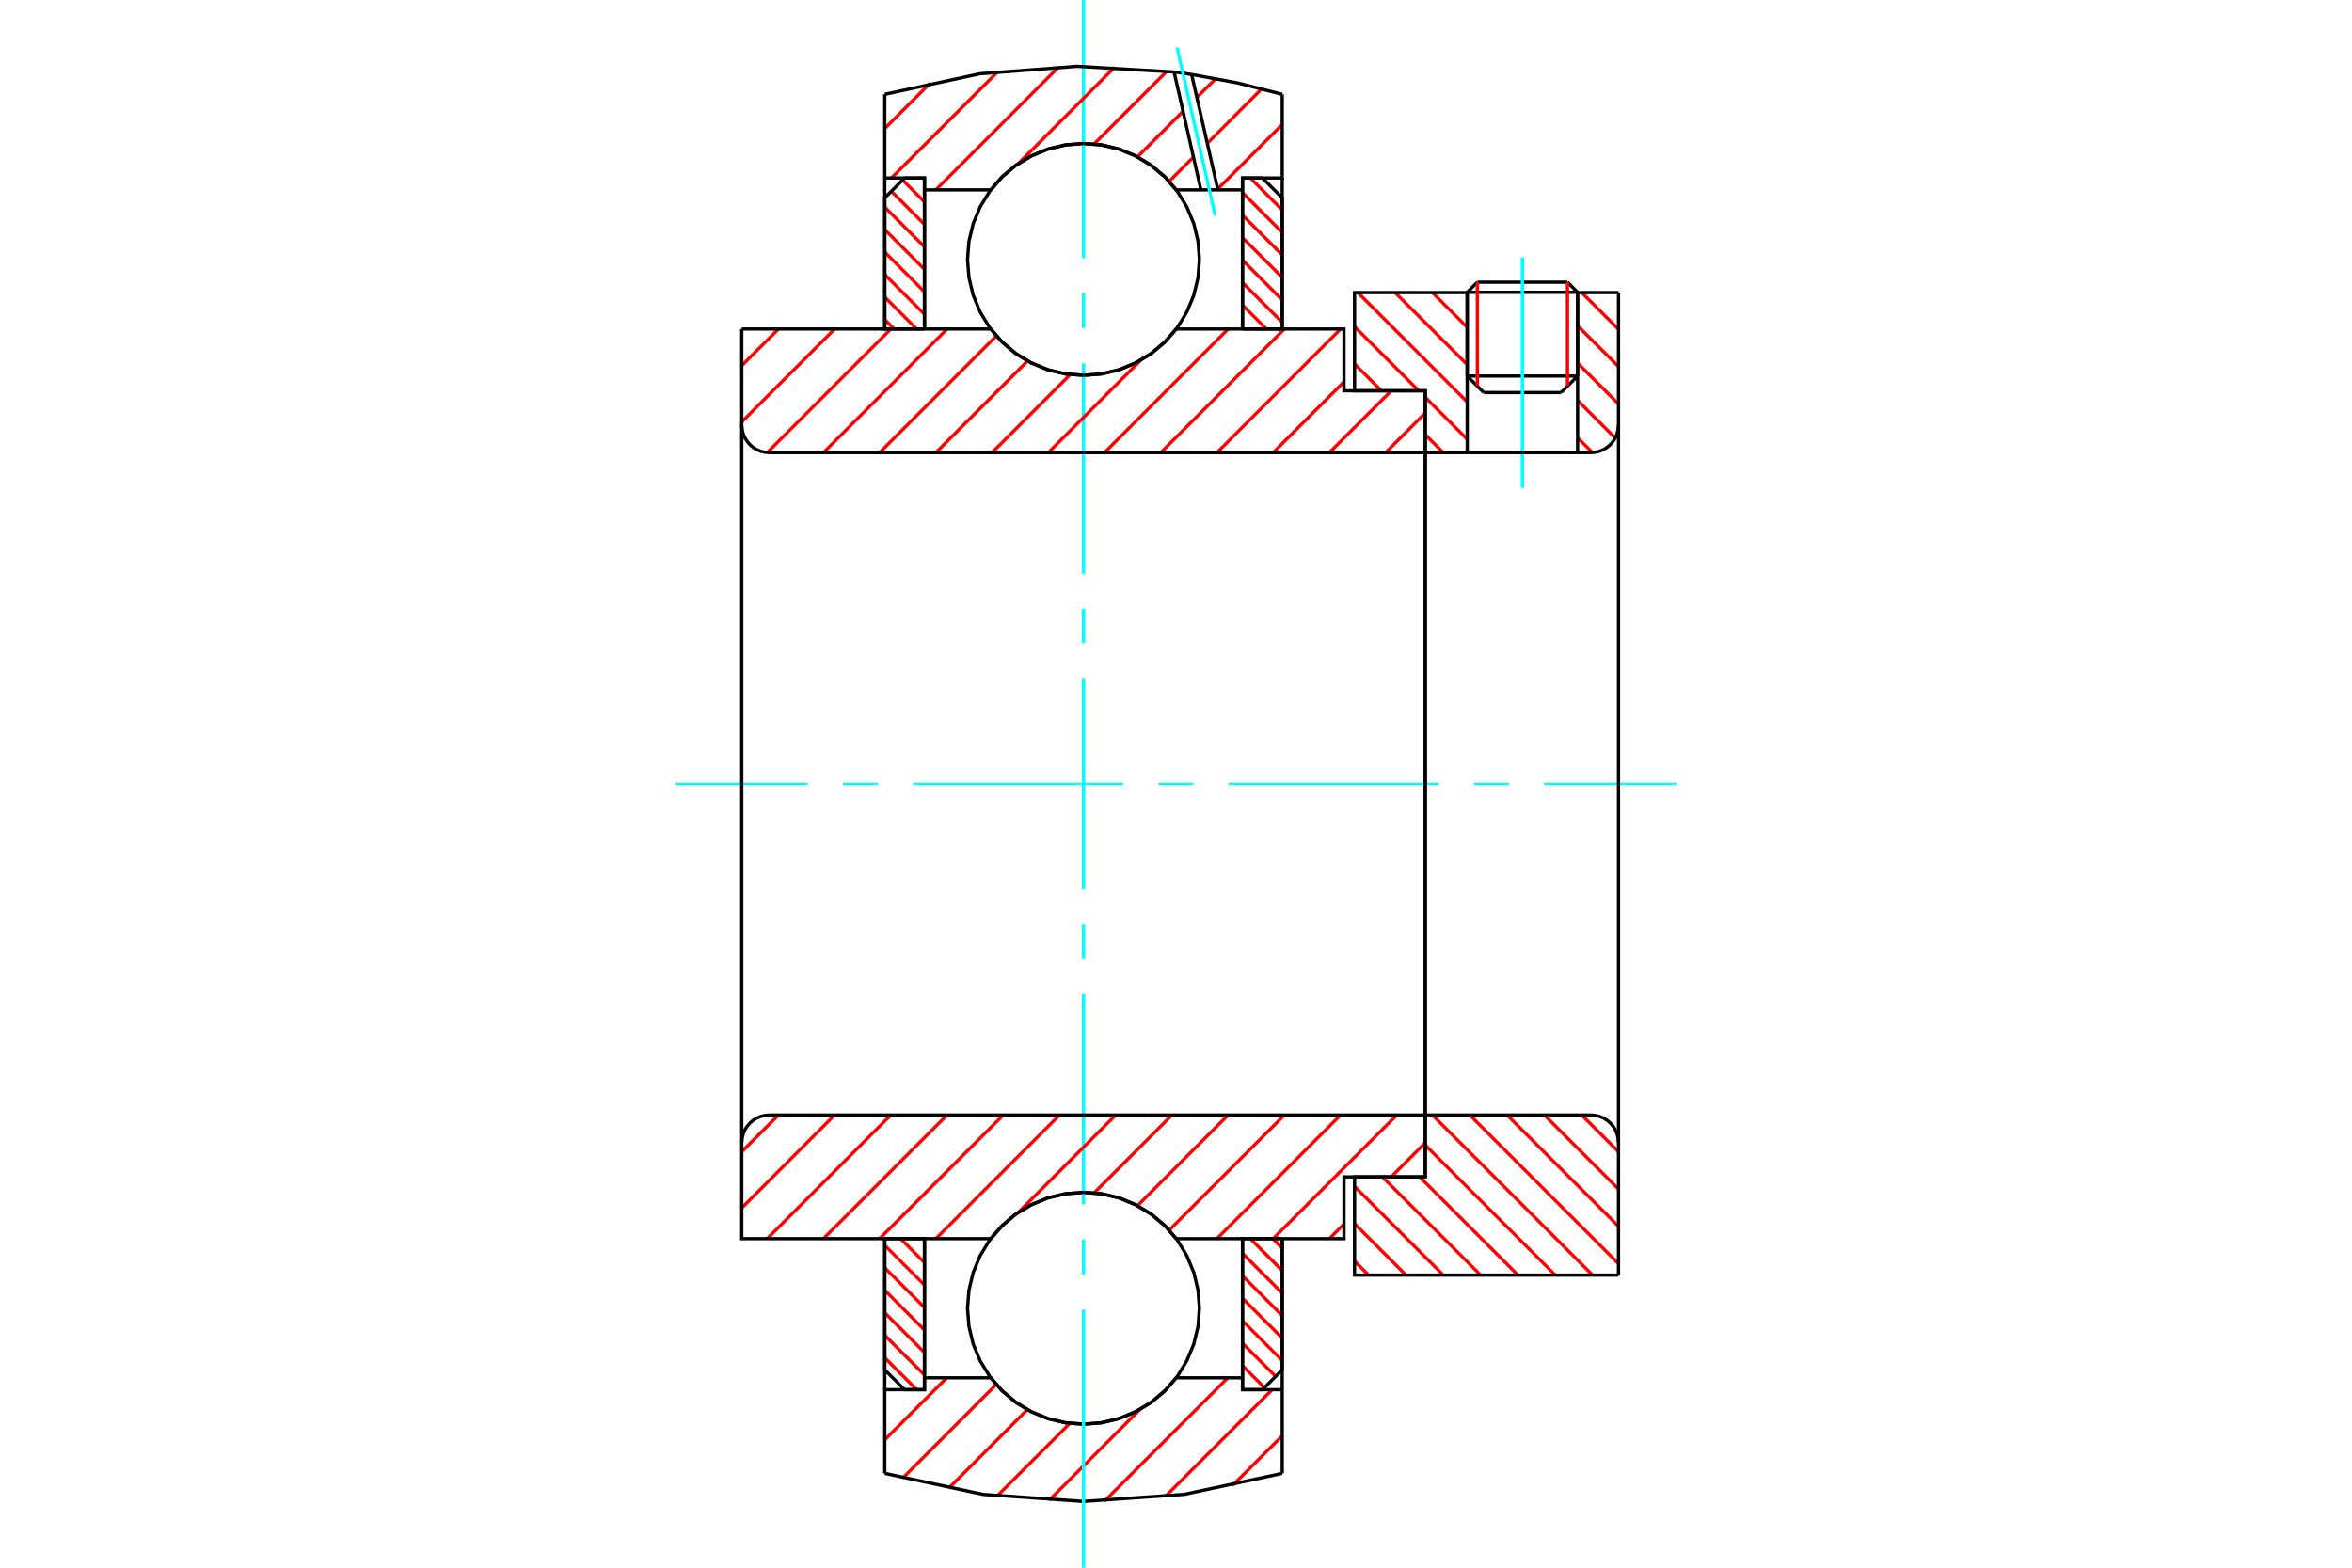 <?xml version="1.0" standalone="no"?>
<!DOCTYPE svg PUBLIC "-//W3C//DTD SVG 1.1//EN"
	"http://www.w3.org/Graphics/SVG/1.1/DTD/svg11.dtd">
<svg xmlns="http://www.w3.org/2000/svg" height="100%" width="100%" viewBox="0 0 36000 24000">
	<rect x="-1800" y="-1200" width="39600" height="26400" style="fill:#FFF"/>
	<g style="fill:none; fill-rule:evenodd" transform="matrix(1 0 0 1 0 0)">
		<g style="fill:none; stroke:#000; stroke-width:50; shape-rendering:geometricPrecision">
			<line x1="24147" y1="4475" x2="22457" y2="4475"/>
			<line x1="22613" y1="4320" x2="23992" y2="4320"/>
			<line x1="22457" y1="5757" x2="24147" y2="5757"/>
			<line x1="23894" y1="6010" x2="22711" y2="6010"/>
			<line x1="22613" y1="4320" x2="22457" y2="4475"/>
			<line x1="24147" y1="4475" x2="23992" y2="4320"/>
			<line x1="23894" y1="6010" x2="24147" y2="5757"/>
			<line x1="22457" y1="5757" x2="22711" y2="6010"/>
			<line x1="22457" y1="4475" x2="22457" y2="5757"/>
			<line x1="24147" y1="5757" x2="24147" y2="4475"/>
		</g>
		<g style="fill:none; stroke:#0FF; stroke-width:50; shape-rendering:geometricPrecision">
			<line x1="23302" y1="7469" x2="23302" y2="3940"/>
		</g>
		<g style="fill:none; stroke:#F00; stroke-width:50; shape-rendering:geometricPrecision">
			<line x1="23992" y1="4320" x2="23992" y2="5912"/>
			<line x1="22613" y1="5912" x2="22613" y2="4320"/>
			<line x1="13542" y1="20786" x2="14031" y2="21275"/>
			<line x1="13542" y1="20442" x2="14150" y2="21050"/>
			<line x1="13542" y1="20097" x2="14150" y2="20706"/>
			<line x1="13542" y1="19753" x2="14150" y2="20362"/>
			<line x1="13542" y1="19409" x2="14150" y2="20017"/>
			<line x1="13542" y1="19065" x2="14150" y2="19673"/>
			<line x1="13784" y1="18963" x2="14150" y2="19329"/>
			<line x1="14129" y1="18963" x2="14150" y2="18985"/>
		</g>
		<g style="fill:none; stroke:#000; stroke-width:50; shape-rendering:geometricPrecision">
			<polyline points="13542,18963 13542,20971 13846,21275 14150,21275 14150,18963 13542,18963"/>
		</g>
		<g style="fill:none; stroke:#0FF; stroke-width:50; shape-rendering:geometricPrecision">
			<line x1="10339" y1="12000" x2="12365" y2="12000"/>
			<line x1="12902" y1="12000" x2="13439" y2="12000"/>
			<line x1="13975" y1="12000" x2="17195" y2="12000"/>
			<line x1="17732" y1="12000" x2="18268" y2="12000"/>
			<line x1="18805" y1="12000" x2="22025" y2="12000"/>
			<line x1="22561" y1="12000" x2="23098" y2="12000"/>
			<line x1="23635" y1="12000" x2="25661" y2="12000"/>
		</g>
		<g style="fill:none; stroke:#F00; stroke-width:50; shape-rendering:geometricPrecision">
			<line x1="13542" y1="4892" x2="13686" y2="5037"/>
			<line x1="13542" y1="4548" x2="14031" y2="5037"/>
			<line x1="13542" y1="4203" x2="14150" y2="4812"/>
			<line x1="13542" y1="3859" x2="14150" y2="4468"/>
			<line x1="13542" y1="3515" x2="14150" y2="4123"/>
			<line x1="13542" y1="3171" x2="14150" y2="3779"/>
			<line x1="13643" y1="2928" x2="14150" y2="3435"/>
			<line x1="13815" y1="2756" x2="14150" y2="3091"/>
			<line x1="14129" y1="2725" x2="14150" y2="2747"/>
		</g>
		<g style="fill:none; stroke:#000; stroke-width:50; shape-rendering:geometricPrecision">
			<polyline points="14150,5037 14150,2725 13846,2725 13542,3029 13542,5037 14150,5037"/>
		</g>
		<g style="fill:none; stroke:#F00; stroke-width:50; shape-rendering:geometricPrecision">
			<line x1="19481" y1="18963" x2="19626" y2="19108"/>
			<line x1="19137" y1="18963" x2="19626" y2="19452"/>
			<line x1="19018" y1="19188" x2="19626" y2="19797"/>
			<line x1="19018" y1="19532" x2="19626" y2="20141"/>
			<line x1="19018" y1="19877" x2="19626" y2="20485"/>
			<line x1="19018" y1="20221" x2="19626" y2="20829"/>
			<line x1="19018" y1="20565" x2="19525" y2="21072"/>
			<line x1="19018" y1="20909" x2="19353" y2="21244"/>
			<line x1="19018" y1="21253" x2="19039" y2="21275"/>
		</g>
		<g style="fill:none; stroke:#000; stroke-width:50; shape-rendering:geometricPrecision">
			<polyline points="19626,18963 19626,20971 19322,21275 19018,21275 19018,18963 19626,18963"/>
		</g>
		<g style="fill:none; stroke:#F00; stroke-width:50; shape-rendering:geometricPrecision">
			<line x1="19137" y1="2725" x2="19626" y2="3214"/>
			<line x1="19018" y1="2950" x2="19626" y2="3558"/>
			<line x1="19018" y1="3294" x2="19626" y2="3903"/>
			<line x1="19018" y1="3638" x2="19626" y2="4247"/>
			<line x1="19018" y1="3983" x2="19626" y2="4591"/>
			<line x1="19018" y1="4327" x2="19626" y2="4935"/>
			<line x1="19018" y1="4671" x2="19383" y2="5037"/>
			<line x1="19018" y1="5015" x2="19039" y2="5037"/>
		</g>
		<g style="fill:none; stroke:#000; stroke-width:50; shape-rendering:geometricPrecision">
			<polyline points="19018,5037 19018,2725 19322,2725 19626,3029 19626,5037 19018,5037"/>
			<polyline points="18358,3972 18337,3694 18272,3423 18165,3166 18020,2929 17839,2717 17627,2536 17390,2391 17132,2284 16861,2219 16584,2197 16306,2219 16035,2284 15778,2391 15541,2536 15329,2717 15148,2929 15003,3166 14896,3423 14831,3694 14809,3972 14831,4249 14896,4520 15003,4778 15148,5015 15329,5227 15541,5408 15778,5553 16035,5660 16306,5725 16584,5746 16861,5725 17132,5660 17390,5553 17627,5408 17839,5227 18020,5015 18165,4778 18272,4520 18337,4249 18358,3972"/>
			<polyline points="18358,20028 18337,19751 18272,19480 18165,19222 18020,18985 17839,18773 17627,18592 17390,18447 17132,18340 16861,18275 16584,18254 16306,18275 16035,18340 15778,18447 15541,18592 15329,18773 15148,18985 15003,19222 14896,19480 14831,19751 14809,20028 14831,20306 14896,20577 15003,20834 15148,21071 15329,21283 15541,21464 15778,21609 16035,21716 16306,21781 16584,21803 16861,21781 17132,21716 17390,21609 17627,21464 17839,21283 18020,21071 18165,20834 18272,20577 18337,20306 18358,20028"/>
		</g>
		<g style="fill:none; stroke:#F00; stroke-width:50; shape-rendering:geometricPrecision">
			<line x1="24210" y1="17070" x2="24773" y2="17633"/>
			<line x1="23639" y1="17070" x2="24773" y2="18204"/>
			<line x1="23068" y1="17070" x2="24773" y2="18775"/>
			<line x1="22497" y1="17070" x2="24773" y2="19346"/>
			<line x1="21925" y1="17070" x2="24376" y2="19521"/>
			<line x1="21815" y1="17531" x2="23805" y2="19521"/>
			<line x1="21729" y1="18017" x2="23234" y2="19521"/>
			<line x1="21158" y1="18017" x2="22662" y2="19521"/>
			<line x1="20733" y1="18163" x2="22091" y2="19521"/>
			<line x1="20733" y1="18734" x2="21520" y2="19521"/>
			<line x1="20733" y1="19306" x2="20948" y2="19521"/>
		</g>
		<g style="fill:none; stroke:#000; stroke-width:50; shape-rendering:geometricPrecision">
			<line x1="24773" y1="12000" x2="24773" y2="19521"/>
			<polyline points="24773,17493 24767,17427 24752,17362 24727,17301 24692,17245 24649,17194 24598,17151 24542,17116 24481,17091 24416,17076 24350,17070 21815,17070 21815,12000"/>
			<polyline points="21815,17070 21815,18017 20733,18017 20733,19521 24773,19521"/>
		</g>
		<g style="fill:none; stroke:#F00; stroke-width:50; shape-rendering:geometricPrecision">
			<line x1="24210" y1="4479" x2="24773" y2="5041"/>
			<line x1="24147" y1="4987" x2="24773" y2="5612"/>
			<line x1="24147" y1="5558" x2="24773" y2="6184"/>
			<line x1="24147" y1="6129" x2="24723" y2="6705"/>
			<line x1="21925" y1="4479" x2="22457" y2="5011"/>
			<line x1="24147" y1="6701" x2="24375" y2="6929"/>
			<line x1="21354" y1="4479" x2="22457" y2="5582"/>
			<line x1="20783" y1="4479" x2="22457" y2="6153"/>
			<line x1="20733" y1="5000" x2="21716" y2="5983"/>
			<line x1="21815" y1="6082" x2="22457" y2="6724"/>
			<line x1="20733" y1="5572" x2="21145" y2="5983"/>
			<line x1="21815" y1="6653" x2="22091" y2="6930"/>
		</g>
		<g style="fill:none; stroke:#000; stroke-width:50; shape-rendering:geometricPrecision">
			<line x1="24773" y1="12000" x2="24773" y2="4479"/>
			<polyline points="24350,6930 24416,6924 24481,6909 24542,6884 24598,6849 24649,6806 24692,6755 24727,6699 24752,6638 24767,6573 24773,6507"/>
			<polyline points="24350,6930 24147,6930 24147,4479"/>
			<polyline points="24147,6930 22457,6930 22457,4479"/>
			<polyline points="22457,6930 21815,6930 21815,12000"/>
			<polyline points="21815,6930 21815,5983 20733,5983 20733,4479 22457,4479"/>
			<line x1="24147" y1="4479" x2="24773" y2="4479"/>
		</g>
		<g style="fill:none; stroke:#F00; stroke-width:50; shape-rendering:geometricPrecision">
			<line x1="19626" y1="21981" x2="18864" y2="22743"/>
			<line x1="19472" y1="21275" x2="17837" y2="22910"/>
			<line x1="18793" y1="21093" x2="16906" y2="22980"/>
			<line x1="17448" y1="21578" x2="16057" y2="22969"/>
			<line x1="16375" y1="21790" x2="15264" y2="22901"/>
			<line x1="15725" y1="21580" x2="14520" y2="22785"/>
			<line x1="15248" y1="21196" x2="13818" y2="22627"/>
			<line x1="14491" y1="21093" x2="13542" y2="22042"/>
		</g>
		<g style="fill:none; stroke:#000; stroke-width:50; shape-rendering:geometricPrecision">
			<polyline points="19626,18963 19626,21275 19626,22556"/>
			<polyline points="13542,22556 15048,22878 16584,22986 18120,22878 19626,22556"/>
			<polyline points="13542,22556 13542,21275 14150,21275 14150,21093 14150,18963"/>
			<polyline points="14150,21093 15164,21093 15345,21299 15555,21474 15790,21615 16044,21719 16311,21782 16584,21803 16857,21782 17124,21719 17377,21615 17612,21474 17823,21299 18004,21093 19018,21093 19018,18963"/>
			<polyline points="19018,21093 19018,21275 19626,21275"/>
			<line x1="13542" y1="21275" x2="13542" y2="18963"/>
		</g>
		<g style="fill:none; stroke:#0FF; stroke-width:50; shape-rendering:geometricPrecision">
			<line x1="16584" y1="24000" x2="16584" y2="20049"/>
			<line x1="16584" y1="19513" x2="16584" y2="18976"/>
			<line x1="16584" y1="18439" x2="16584" y2="15220"/>
			<line x1="16584" y1="14683" x2="16584" y2="14146"/>
			<line x1="16584" y1="13610" x2="16584" y2="10390"/>
			<line x1="16584" y1="9854" x2="16584" y2="9317"/>
			<line x1="16584" y1="8780" x2="16584" y2="5561"/>
			<line x1="16584" y1="5024" x2="16584" y2="4487"/>
			<line x1="16584" y1="3951" x2="16584" y2="0"/>
		</g>
		<g style="fill:none; stroke:#F00; stroke-width:50; shape-rendering:geometricPrecision">
			<line x1="19626" y1="1907" x2="18638" y2="2895"/>
			<line x1="19309" y1="1363" x2="18479" y2="2194"/>
			<line x1="18267" y1="2405" x2="17895" y2="2777"/>
			<line x1="18605" y1="1207" x2="18319" y2="1492"/>
			<line x1="18108" y1="1704" x2="17410" y2="2402"/>
			<line x1="17860" y1="1091" x2="16746" y2="2205"/>
			<line x1="17062" y1="1029" x2="15585" y2="2506"/>
			<line x1="16204" y1="1026" x2="14323" y2="2907"/>
			<line x1="15276" y1="1094" x2="13645" y2="2725"/>
			<line x1="14236" y1="1273" x2="13542" y2="1968"/>
		</g>
		<g style="fill:none; stroke:#000; stroke-width:50; shape-rendering:geometricPrecision">
			<polyline points="13542,5037 13542,2725 13542,1444"/>
			<polyline points="17971,1102 16484,1015 14998,1129 13542,1444"/>
			<polyline points="18239,1140 18105,1120 17971,1102"/>
			<polyline points="19626,1444 18938,1269 18239,1140"/>
			<polyline points="19626,1444 19626,2725 19018,2725 19018,2907 19018,5037"/>
			<polyline points="19018,2907 18641,2907 18381,2907 18004,2907 17823,2701 17612,2526 17377,2385 17124,2281 16857,2218 16584,2197 16311,2218 16044,2281 15790,2385 15555,2526 15345,2701 15164,2907 14150,2907 14150,5037"/>
			<polyline points="14150,2907 14150,2725 13542,2725"/>
			<line x1="19626" y1="2725" x2="19626" y2="5037"/>
		</g>
		<g style="fill:none; stroke:#0FF; stroke-width:50; shape-rendering:geometricPrecision">
			<line x1="18600" y1="3300" x2="18016" y2="727"/>
		</g>
		<g style="fill:none; stroke:#000; stroke-width:50; shape-rendering:geometricPrecision">
			<line x1="18381" y1="2907" x2="17971" y2="1102"/>
			<line x1="18641" y1="2907" x2="18239" y2="1140"/>
		</g>
		<g style="fill:none; stroke:#F00; stroke-width:50; shape-rendering:geometricPrecision">
			<line x1="21815" y1="17496" x2="21294" y2="18017"/>
			<line x1="20571" y1="18740" x2="20347" y2="18963"/>
			<line x1="21380" y1="17070" x2="19487" y2="18963"/>
			<line x1="20519" y1="17070" x2="18626" y2="18963"/>
			<line x1="19659" y1="17070" x2="17895" y2="18834"/>
			<line x1="18798" y1="17070" x2="17411" y2="18458"/>
			<line x1="17938" y1="17070" x2="16747" y2="18262"/>
			<line x1="17077" y1="17070" x2="15587" y2="18561"/>
			<line x1="16217" y1="17070" x2="14324" y2="18963"/>
			<line x1="15356" y1="17070" x2="13463" y2="18963"/>
			<line x1="14496" y1="17070" x2="12603" y2="18963"/>
			<line x1="13635" y1="17070" x2="11743" y2="18963"/>
			<line x1="12775" y1="17070" x2="11353" y2="18493"/>
			<line x1="11915" y1="17070" x2="11353" y2="17632"/>
		</g>
		<g style="fill:none; stroke:#000; stroke-width:50; shape-rendering:geometricPrecision">
			<line x1="21815" y1="12000" x2="21815" y2="18017"/>
			<polyline points="21815,17070 11775,17070 11709,17076 11645,17091 11584,17116 11527,17151 11477,17194 11434,17245 11399,17301 11374,17362 11358,17427 11353,17493 11353,18963 11961,18963 15164,18963"/>
			<polyline points="18004,18963 17823,18758 17612,18582 17377,18441 17124,18338 16857,18275 16584,18254 16311,18275 16044,18338 15790,18441 15555,18582 15345,18758 15164,18963"/>
			<polyline points="18004,18963 20571,18963 20571,18017 21815,18017"/>
			<line x1="11353" y1="12000" x2="11353" y2="17493"/>
		</g>
		<g style="fill:none; stroke:#F00; stroke-width:50; shape-rendering:geometricPrecision">
			<line x1="21815" y1="6323" x2="21208" y2="6930"/>
			<line x1="21294" y1="5983" x2="20347" y2="6930"/>
			<line x1="20571" y1="5846" x2="19487" y2="6930"/>
			<line x1="20519" y1="5037" x2="18626" y2="6930"/>
			<line x1="19659" y1="5037" x2="17766" y2="6930"/>
			<line x1="18798" y1="5037" x2="16905" y2="6930"/>
			<line x1="17459" y1="5516" x2="16045" y2="6930"/>
			<line x1="16380" y1="5734" x2="15184" y2="6930"/>
			<line x1="15728" y1="5526" x2="14324" y2="6930"/>
			<line x1="15251" y1="5142" x2="13463" y2="6930"/>
			<line x1="14496" y1="5037" x2="12603" y2="6930"/>
			<line x1="13635" y1="5037" x2="11744" y2="6928"/>
			<line x1="12775" y1="5037" x2="11353" y2="6459"/>
			<line x1="11915" y1="5037" x2="11353" y2="5598"/>
		</g>
		<g style="fill:none; stroke:#000; stroke-width:50; shape-rendering:geometricPrecision">
			<line x1="11353" y1="12000" x2="11353" y2="5037"/>
			<polyline points="11353,6507 11358,6573 11374,6638 11399,6699 11434,6755 11477,6806 11527,6849 11584,6884 11645,6909 11709,6924 11775,6930 21815,6930 21815,5983 20571,5983 20571,5037 18004,5037"/>
			<polyline points="15164,5037 15345,5242 15555,5418 15790,5559 16044,5662 16311,5725 16584,5746 16857,5725 17124,5662 17377,5559 17612,5418 17823,5242 18004,5037"/>
			<polyline points="15164,5037 11961,5037 11353,5037"/>
			<line x1="21815" y1="12000" x2="21815" y2="6930"/>
		</g>
	</g>
</svg>
